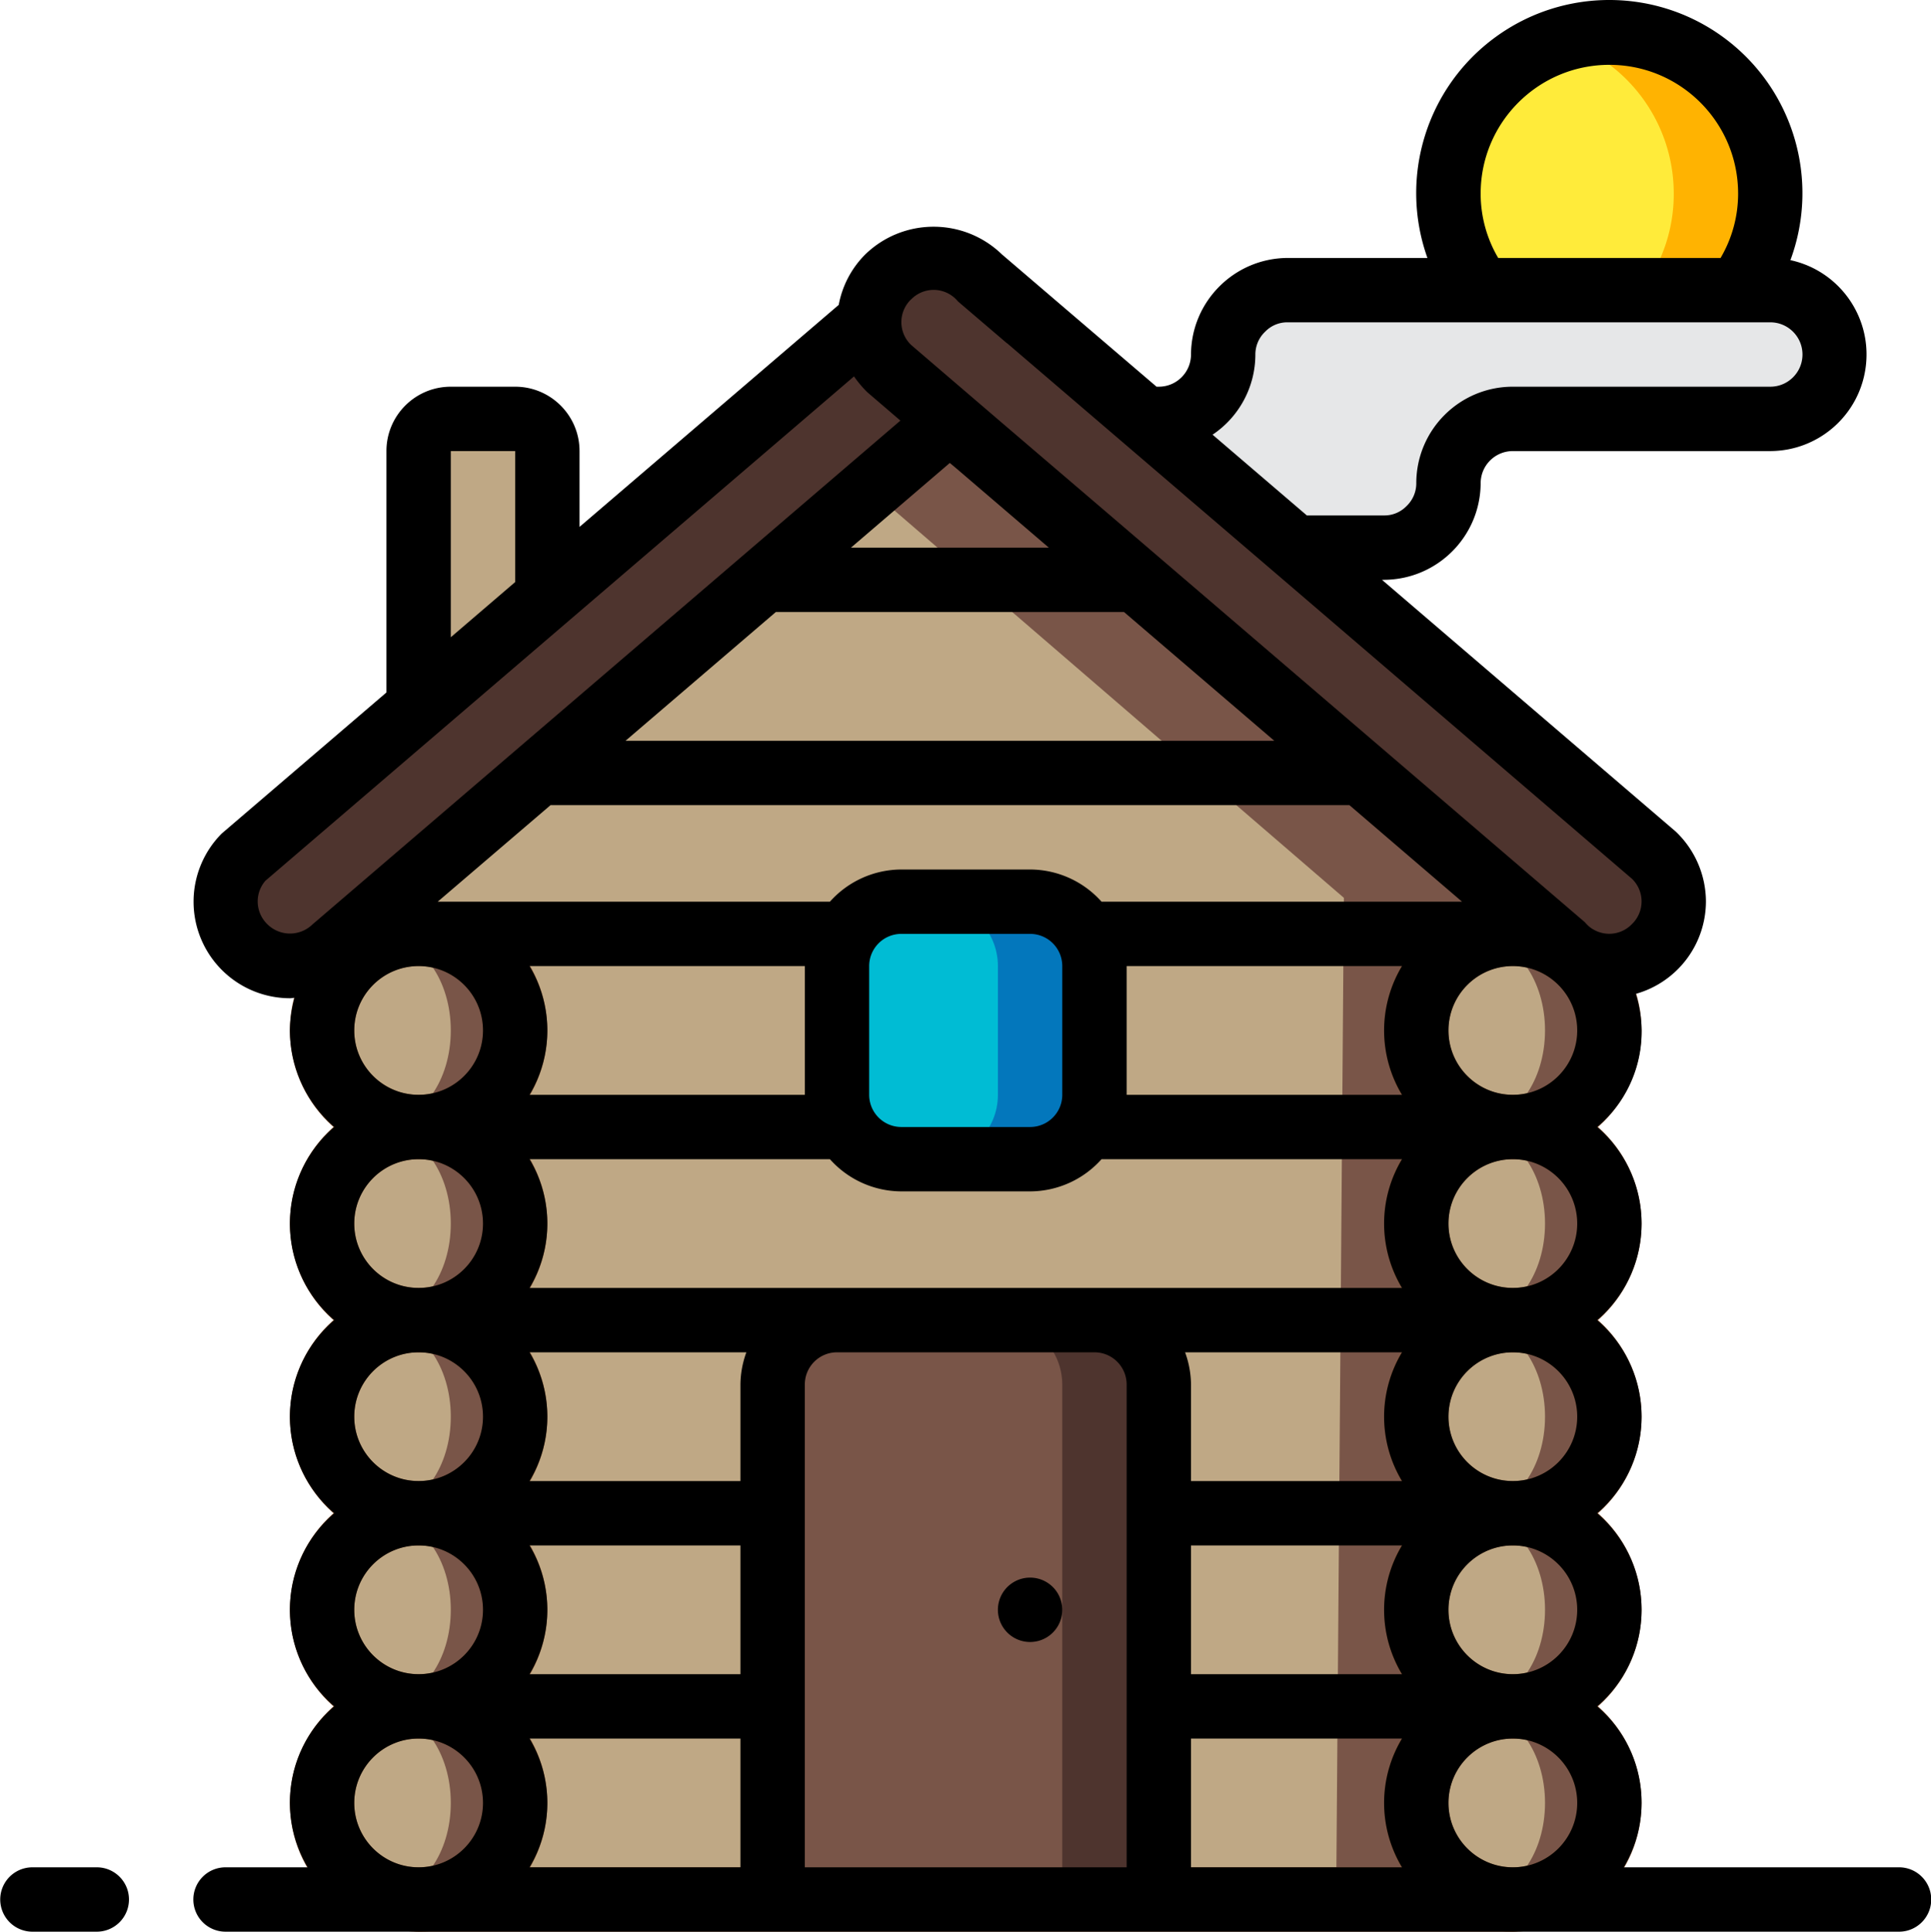 <svg xmlns="http://www.w3.org/2000/svg" viewBox="0 0 512 512.12"><path fill="#795548" d="M412.902 229.496l-2.218 274.09H98.195V263.629l-7.511-33.11 128-111.101 33.109-28.672zm0 0"/><path fill="#bfa885" d="M356.328 238.031l-2.05 265.555H98.194V263.629l-7.511-33.11 128-111.101zm0 0"/><path fill="#4e342e" d="M230.46 85.113L64.829 227.023c-6.644 6.645-6.644 17.418 0 24.063 6.645 6.644 17.418 6.644 24.063 0L251.879 111.48zm0 0"/><g fill="#795548"><path d="M136.594 273.188c0 14.136-11.461 25.597-25.602 25.597-2.914.02-5.805-.5-8.531-1.535a25.5 25.5 0 0 1-17.07-24.062 25.505 25.505 0 0 1 17.07-24.067 23.75 23.75 0 0 1 8.531-1.535c14.14 0 25.602 11.46 25.602 25.602zm0 0"/><path d="M136.594 324.387c0 14.14-11.461 25.601-25.602 25.601a23.67 23.67 0 0 1-8.531-1.539c-10.223-3.578-17.07-13.23-17.07-24.062s6.847-20.485 17.07-24.063a23.67 23.67 0 0 1 8.531-1.539c14.14 0 25.602 11.465 25.602 25.602zm0 0"/><path d="M136.594 375.586c0 14.14-11.461 25.601-25.602 25.601a23.665 23.665 0 0 1-8.531-1.535 25.505 25.505 0 0 1-17.07-24.066 25.5 25.5 0 0 1 17.07-24.063 23.582 23.582 0 0 1 8.531-1.535c14.14 0 25.602 11.461 25.602 25.598zm0 0"/><path d="M136.594 426.785c0 14.14-11.461 25.602-25.602 25.602a23.665 23.665 0 0 1-8.531-1.535 25.501 25.501 0 0 1-17.07-24.067 25.5 25.5 0 0 1 17.07-24.062 23.665 23.665 0 0 1 8.531-1.536c14.14 0 25.602 11.461 25.602 25.598zm0 0"/><path d="M136.594 477.988c0 14.137-11.461 25.598-25.602 25.598-2.914.02-5.805-.5-8.531-1.535a25.5 25.5 0 0 1-17.07-24.063 25.505 25.505 0 0 1 17.07-24.066 23.665 23.665 0 0 1 8.531-1.535c14.14 0 25.602 11.46 25.602 25.601zm0 0M426.727 273.188c0 14.136-11.461 25.597-25.602 25.597-2.914.02-5.805-.5-8.531-1.535a25.5 25.5 0 0 1-17.07-24.062 25.505 25.505 0 0 1 17.07-24.067 23.75 23.75 0 0 1 8.531-1.535c14.14 0 25.602 11.46 25.602 25.602zm0 0"/><path d="M426.727 324.387c0 14.14-11.461 25.601-25.602 25.601a23.67 23.67 0 0 1-8.531-1.539c-10.223-3.578-17.07-13.23-17.07-24.062s6.847-20.485 17.07-24.063a23.67 23.67 0 0 1 8.531-1.539c14.14 0 25.602 11.465 25.602 25.602zm0 0"/><path d="M426.727 375.586c0 14.14-11.461 25.601-25.602 25.601a23.665 23.665 0 0 1-8.531-1.535 25.505 25.505 0 0 1-17.07-24.066 25.5 25.5 0 0 1 17.07-24.063 23.582 23.582 0 0 1 8.531-1.535c14.14 0 25.602 11.461 25.602 25.598zm0 0"/><path d="M426.727 426.785c0 14.14-11.461 25.602-25.602 25.602a23.665 23.665 0 0 1-8.531-1.535 25.501 25.501 0 0 1-17.07-24.067 25.5 25.5 0 0 1 17.07-24.062 23.665 23.665 0 0 1 8.531-1.536c14.14 0 25.602 11.461 25.602 25.598zm0 0"/><path d="M426.727 477.988c0 14.137-11.461 25.598-25.602 25.598-2.914.02-5.805-.5-8.531-1.535a25.5 25.5 0 0 1-17.07-24.063 25.505 25.505 0 0 1 17.07-24.066 23.665 23.665 0 0 1 8.531-1.535c14.14 0 25.602 11.46 25.602 25.601zm0 0"/></g><path fill="#bfa885" d="M119.527 273.188c0-13.29-7.64-24.067-17.066-24.067-9.426 0-17.066 10.777-17.066 24.066s7.64 24.063 17.066 24.063c9.426 0 17.066-10.773 17.066-24.063zm0 0M119.527 324.387c0-13.29-7.64-24.063-17.066-24.063-9.426 0-17.066 10.774-17.066 24.063s7.64 24.062 17.066 24.062c9.426 0 17.066-10.773 17.066-24.062zm0 0M119.527 375.586c0-13.29-7.64-24.063-17.066-24.063-9.426 0-17.066 10.774-17.066 24.063 0 13.293 7.64 24.066 17.066 24.066 9.426 0 17.066-10.773 17.066-24.066zm0 0M119.527 426.785c0-13.289-7.64-24.062-17.066-24.062-9.426 0-17.066 10.773-17.066 24.062 0 13.293 7.64 24.067 17.066 24.067 9.426 0 17.066-10.774 17.066-24.067zm0 0M119.527 477.988c0-13.293-7.64-24.066-17.066-24.066-9.426 0-17.066 10.773-17.066 24.066 0 13.29 7.64 24.063 17.066 24.063 9.426 0 17.066-10.774 17.066-24.063zm0 0M409.66 273.188c0-13.29-7.64-24.067-17.066-24.067s-17.067 10.777-17.067 24.066 7.641 24.063 17.067 24.063 17.066-10.773 17.066-24.063zm0 0M409.66 324.387c0-13.29-7.64-24.063-17.066-24.063s-17.067 10.774-17.067 24.063 7.641 24.062 17.067 24.062 17.066-10.773 17.066-24.062zm0 0M409.66 375.586c0-13.29-7.64-24.063-17.066-24.063s-17.067 10.774-17.067 24.063c0 13.293 7.641 24.066 17.067 24.066s17.066-10.773 17.066-24.066zm0 0M409.66 426.785c0-13.289-7.64-24.062-17.066-24.062s-17.067 10.773-17.067 24.062c0 13.293 7.641 24.067 17.067 24.067s17.066-10.774 17.066-24.067zm0 0M409.66 477.988c0-13.293-7.64-24.066-17.066-24.066s-17.067 10.773-17.067 24.066c0 13.29 7.641 24.063 17.067 24.063s17.066-10.774 17.066-24.063zm0 0"/><path fill="#805333" d="M401.125 512.121H110.992a8.533 8.533 0 0 1-8.531-8.535c0-4.711 3.82-8.531 8.531-8.531h290.133a8.533 8.533 0 1 1 0 17.066zm0 0"/><path fill="#4e342e" d="M307.262 367.055v136.53H204.859v-136.53c.028-9.414 7.653-17.04 17.067-17.067h68.27c9.413.028 17.034 7.653 17.066 17.067zm0 0"/><path fill="#795548" d="M281.66 367.055v136.53h-76.8v-136.53c.027-9.414 7.652-17.04 17.066-17.067h42.668c9.414.028 17.039 7.653 17.066 17.067zm0 0"/><path fill="#0377bc" d="M238.992 239.055h34.133c9.426 0 17.07 7.64 17.07 17.066v34.133c0 9.426-7.644 17.066-17.07 17.066h-34.133c-9.426 0-17.066-7.64-17.066-17.066V256.12c0-9.426 7.64-17.066 17.066-17.066zm0 0"/><path fill="#00bcd4" d="M238.992 239.055h8.535c9.426 0 17.067 7.64 17.067 17.066v34.133c0 9.426-7.64 17.066-17.067 17.066h-8.535c-9.426 0-17.066-7.64-17.066-17.066V256.12c0-9.426 7.64-17.066 17.066-17.066zm0 0"/><path fill="#bfa885" d="M110.992 187.426v-67.84c0-4.711 3.82-8.531 8.535-8.531h17.067c4.71 0 8.531 3.82 8.531 8.53v38.657zm0 0"/><path fill="#ffb301" d="M469.395 51.32a42.171 42.171 0 0 1-8.536 25.602h-68.265a42.171 42.171 0 0 1-8.535-25.602c0-18.652 12.086-35.16 29.867-40.789a45.665 45.665 0 0 1 12.8-1.879c23.563 0 42.669 19.106 42.669 42.668zm0 0"/><path fill="#ffeb3a" d="M443.793 51.32a42.168 42.168 0 0 1-8.531 25.602h-42.668a42.171 42.171 0 0 1-8.535-25.602c0-18.652 12.086-35.16 29.867-40.789 17.785 5.63 29.87 22.137 29.867 40.79zm0 0"/><path fill="#4e342e" d="M303.504 111.055l-43.945-37.633a17.017 17.017 0 0 0-28.47 7.629 17.005 17.005 0 0 0 4.407 16.433l23.89 20.48 31.833 27.224L414.695 251c6.645 6.645 17.418 6.645 24.063 0 6.644-6.645 6.644-17.418 0-24.063l-95.403-81.75zm0 0"/><path fill="#e6e7e8" d="M486.46 93.988c-.026 9.414-7.651 17.04-17.065 17.067h-68.27c-9.414.027-17.035 7.652-17.066 17.066-.067 9.395-7.668 16.996-17.067 17.066h-23.637l-39.851-34.132h3.758c9.414-.028 17.035-7.653 17.066-17.067.07-9.398 7.668-17 17.067-17.066h128c9.414.027 17.039 7.652 17.066 17.066zm0 0"/><path fill="#805333" d="M110.992 307.32c-18.851 0-34.133-15.28-34.133-34.132s15.282-34.133 34.133-34.133c18.852 0 34.133 15.28 34.133 34.132s-15.281 34.133-34.133 34.133zm0-51.199c-9.426 0-17.066 7.64-17.066 17.066s7.64 17.067 17.066 17.067c9.426 0 17.067-7.64 17.067-17.066s-7.641-17.067-17.067-17.067zm0 0"/><path fill="#805333" d="M110.992 358.52c-18.851 0-34.133-15.282-34.133-34.133 0-18.852 15.282-34.133 34.133-34.133 18.852 0 34.133 15.281 34.133 34.133 0 18.851-15.281 34.133-34.133 34.133zm0-51.2c-9.426 0-17.066 7.64-17.066 17.067s7.64 17.066 17.066 17.066c9.426 0 17.067-7.64 17.067-17.066s-7.641-17.067-17.067-17.067zm0 0"/><path fill="#805333" d="M110.992 409.719c-18.851 0-34.133-15.281-34.133-34.133 0-18.852 15.282-34.133 34.133-34.133 18.852 0 34.133 15.281 34.133 34.133 0 18.851-15.281 34.133-34.133 34.133zm0-51.2c-9.426 0-17.066 7.641-17.066 17.067s7.64 17.066 17.066 17.066c9.426 0 17.067-7.64 17.067-17.066 0-9.426-7.641-17.066-17.067-17.066zm0 0"/><path fill="#805333" d="M110.992 460.922c-18.851 0-34.133-15.285-34.133-34.137 0-18.847 15.282-34.133 34.133-34.133 18.852 0 34.133 15.286 34.133 34.133 0 18.852-15.281 34.137-34.133 34.137zm0-51.203c-9.426 0-17.066 7.644-17.066 17.066 0 9.426 7.64 17.07 17.066 17.07 9.426 0 17.067-7.644 17.067-17.07 0-9.422-7.641-17.066-17.067-17.066zm0 0"/><path fill="#805333" d="M110.992 512.121c-18.851 0-34.133-15.281-34.133-34.133 0-18.851 15.282-34.133 34.133-34.133 18.852 0 34.133 15.282 34.133 34.133 0 18.852-15.281 34.133-34.133 34.133zm0-51.2c-9.426 0-17.066 7.642-17.066 17.067s7.64 17.067 17.066 17.067c9.426 0 17.067-7.64 17.067-17.067s-7.641-17.066-17.067-17.066zm0 0M401.125 307.32c-18.848 0-34.133-15.28-34.133-34.132s15.285-34.133 34.133-34.133c18.852 0 34.137 15.28 34.137 34.132s-15.285 34.133-34.137 34.133zm0-51.199c-9.422 0-17.066 7.64-17.066 17.066s7.644 17.067 17.066 17.067c9.426 0 17.07-7.64 17.07-17.066s-7.644-17.067-17.07-17.067zm0 0"/><path fill="#805333" d="M401.125 358.52c-18.848 0-34.133-15.282-34.133-34.133 0-18.852 15.285-34.133 34.133-34.133 18.852 0 34.137 15.281 34.137 34.133 0 18.851-15.285 34.133-34.137 34.133zm0-51.2c-9.422 0-17.066 7.64-17.066 17.067s7.644 17.066 17.066 17.066c9.426 0 17.07-7.64 17.07-17.066s-7.644-17.067-17.07-17.067zm0 0"/><path fill="#805333" d="M401.125 409.719c-18.848 0-34.133-15.281-34.133-34.133 0-18.852 15.285-34.133 34.133-34.133 18.852 0 34.137 15.281 34.137 34.133 0 18.851-15.285 34.133-34.137 34.133zm0-51.2c-9.422 0-17.066 7.641-17.066 17.067s7.644 17.066 17.066 17.066c9.426 0 17.07-7.64 17.07-17.066 0-9.426-7.644-17.066-17.07-17.066zm0 0"/><path fill="#805333" d="M401.125 460.922c-18.848 0-34.133-15.285-34.133-34.137 0-18.847 15.285-34.133 34.133-34.133 18.852 0 34.137 15.286 34.137 34.133 0 18.852-15.285 34.137-34.137 34.137zm0-51.203c-9.422 0-17.066 7.644-17.066 17.066 0 9.426 7.644 17.07 17.066 17.07 9.426 0 17.07-7.644 17.07-17.07 0-9.422-7.644-17.066-17.07-17.066zm0 0"/><path fill="#805333" d="M401.125 512.121c-18.848 0-34.133-15.281-34.133-34.133 0-18.851 15.285-34.133 34.133-34.133 18.852 0 34.137 15.282 34.137 34.133 0 18.852-15.285 34.133-34.137 34.133zm0-51.2c-9.422 0-17.066 7.642-17.066 17.067s7.644 17.067 17.066 17.067c9.426 0 17.07-7.64 17.07-17.067s-7.644-17.066-17.07-17.066zm0 0"/><path d="M281.66 426.785a8.534 8.534 0 1 1-17.068.003 8.534 8.534 0 0 1 17.068-.003zm0 0M8.594 512.121H25.66c4.711 0 8.535-3.82 8.535-8.535 0-4.711-3.824-8.531-8.535-8.531H8.594a8.533 8.533 0 1 0 0 17.066zm0 0"/><path d="M503.527 495.055h-73.011c8.394-14.035 5.414-32.082-7.047-42.668a33.682 33.682 0 0 0 0-51.2 33.682 33.682 0 0 0 0-51.199 33.688 33.688 0 0 0 0-51.203 32.897 32.897 0 0 0 10.238-35.285 25.515 25.515 0 0 0 18.621-24.531 25.705 25.705 0 0 0-8.015-18.508l-77.883-66.742h.562c14.106-.078 25.524-11.492 25.602-25.598a8.533 8.533 0 0 1 8.531-8.535h68.27c13.066-.043 24.003-9.922 25.37-22.918 1.372-12.992-7.269-24.934-20.038-27.7 7.847-21.206.851-45.05-17.207-58.66-18.06-13.605-42.907-13.757-61.13-.367-18.222 13.387-25.5 37.145-17.91 58.446h-37.085c-14.106.078-25.524 11.496-25.602 25.601 0 4.711-3.82 8.532-8.531 8.532h-.606l-27.554-23.567-.137-.121-13.332-11.41c-10.086-9.754-26.09-9.754-36.18 0a25.483 25.483 0 0 0-7.066 13.406l-68.727 58.863v-20.105c0-9.426-7.64-17.066-17.066-17.066h-17.067c-9.425 0-17.066 7.64-17.066 17.066v64l-43.676 37.402a25.6 25.6 0 0 0 18.074 43.664c.418 0 .856-.101 1.246-.117a33.58 33.58 0 0 0-1.246 8.652 33.916 33.916 0 0 0 11.793 25.598 33.688 33.688 0 0 0 0 51.203 33.682 33.682 0 0 0 0 51.2 33.68 33.68 0 0 0 0 51.199c-12.46 10.586-15.441 28.633-7.047 42.668H59.793a8.532 8.532 0 0 0-8.531 8.53 8.533 8.533 0 0 0 8.531 8.536h443.734c4.711 0 8.532-3.82 8.532-8.535 0-4.711-3.82-8.531-8.532-8.531zm-85.332-17.067c0 9.426-7.644 17.067-17.07 17.067-9.422 0-17.066-7.64-17.066-17.067s7.644-17.066 17.066-17.066c9.426 0 17.07 7.64 17.07 17.066zm-221.867-34.133h-55.945a33.082 33.082 0 0 0 0-34.136h55.945zm0 17.067v34.133h-55.945a33.075 33.075 0 0 0 0-34.133zm0-93.867v25.597h-55.945a33.075 33.075 0 0 0 0-34.132h57.515a25.276 25.276 0 0 0-1.57 8.535zm-55.945-25.602a33.075 33.075 0 0 0 0-34.133h79.668a25.475 25.475 0 0 0 18.941 8.535h34.133a25.478 25.478 0 0 0 18.945-8.535h79.668a33.057 33.057 0 0 0 0 34.133zm113.492-217.012l24.219 20.746H225.64l26.203-22.453zm-48.16 37.813h92.312l39.844 34.133H165.863zm-59.735 51.2h211.813l29.867 25.6h-95.59a25.464 25.464 0 0 0-18.945-8.534h-34.133a25.461 25.461 0 0 0-18.941 8.535H116.055zm84.48 42.667a8.533 8.533 0 0 1 8.532-8.535h34.133a8.534 8.534 0 0 1 8.535 8.535v34.133c0 4.71-3.82 8.531-8.535 8.531h-34.133a8.532 8.532 0 0 1-8.531-8.531zm68.267 0h73.011a33.057 33.057 0 0 0 0 34.133h-73.011zm-85.332 0v34.133h-73.012a33.075 33.075 0 0 0 0-34.133zM371.738 358.52a33.057 33.057 0 0 0 0 34.132h-55.945v-25.597a25.276 25.276 0 0 0-1.57-8.535zm-55.945 51.199h55.945a33.064 33.064 0 0 0 0 34.136h-55.945zm0 51.203h55.945a33.057 33.057 0 0 0 0 34.133h-55.945zm102.402-34.137c0 9.426-7.644 17.07-17.07 17.07-9.422 0-17.066-7.644-17.066-17.07 0-9.422 7.644-17.066 17.066-17.066 9.426 0 17.07 7.644 17.07 17.066zm0-51.2c0 9.427-7.644 17.067-17.07 17.067-9.422 0-17.066-7.64-17.066-17.066 0-9.426 7.644-17.066 17.066-17.066 9.426 0 17.07 7.64 17.07 17.066zm0-51.198c0 9.426-7.644 17.066-17.07 17.066-9.422 0-17.066-7.64-17.066-17.066s7.644-17.067 17.066-17.067c9.426 0 17.07 7.64 17.07 17.067zm-34.136-51.2c0-9.425 7.644-17.066 17.066-17.066 9.426 0 17.07 7.64 17.07 17.067s-7.644 17.066-17.07 17.066c-9.422 0-17.066-7.64-17.066-17.066zm8.535-221.867c0-18.851 15.281-34.132 34.133-34.132 18.851 0 34.132 15.28 34.132 34.132a33.573 33.573 0 0 1-4.648 17.067h-58.965a33.538 33.538 0 0 1-4.652-17.067zm-59.735 42.668a8.33 8.33 0 0 1 2.621-6.078 8.129 8.129 0 0 1 5.915-2.457h128c4.71 0 8.53 3.82 8.53 8.535 0 4.711-3.82 8.532-8.53 8.532h-68.27c-14.137 0-25.598 11.46-25.598 25.601a8.335 8.335 0 0 1-2.613 6.074 8.153 8.153 0 0 1-5.922 2.457h-20.48l-25-21.41a25.598 25.598 0 0 0 11.347-21.254zM241.555 79.41a8.33 8.33 0 0 1 6.332-2.55 8.341 8.341 0 0 1 6.11 3.046L266.983 91h.051l30.89 26.453 39.86 34.133 94.914 81.383a8.342 8.342 0 0 1 0 12.031 8.31 8.31 0 0 1-6.328 2.555 8.32 8.32 0 0 1-6.113-3.032L296.789 138.711l-31.836-27.223-23.398-20.062a8.361 8.361 0 0 1-2.559-6.024c0-2.273.922-4.445 2.559-6.023zm-122.028 40.176h17.067v34.73l-17.067 14.63zm-48.64 125.441a8.424 8.424 0 0 1-2.559-5.972 8.337 8.337 0 0 1 2.047-5.555L226.441 99.79a29.3 29.3 0 0 0 3.5 4.17l8.797 7.548L82.832 245.094a8.533 8.533 0 0 1-11.945-.067zm23.039 28.16c0-9.425 7.64-17.066 17.066-17.066 9.426 0 17.067 7.64 17.067 17.067s-7.641 17.066-17.067 17.066-17.066-7.64-17.066-17.066zm0 51.2c0-9.426 7.64-17.067 17.066-17.067 9.426 0 17.067 7.64 17.067 17.067s-7.641 17.066-17.067 17.066-17.066-7.64-17.066-17.066zm0 51.199c0-9.426 7.64-17.066 17.066-17.066 9.426 0 17.067 7.64 17.067 17.066 0 9.426-7.641 17.066-17.067 17.066s-17.066-7.64-17.066-17.066zm0 51.2c0-9.423 7.64-17.067 17.066-17.067 9.426 0 17.067 7.644 17.067 17.066 0 9.426-7.641 17.07-17.067 17.07s-17.066-7.644-17.066-17.07zm0 51.202c0-9.425 7.64-17.066 17.066-17.066 9.426 0 17.067 7.64 17.067 17.066s-7.641 17.067-17.067 17.067-17.066-7.64-17.066-17.067zm119.469 17.067v-128a8.533 8.533 0 0 1 8.53-8.535h68.27c4.711 0 8.532 3.82 8.532 8.535v128zm0 0"/></svg>